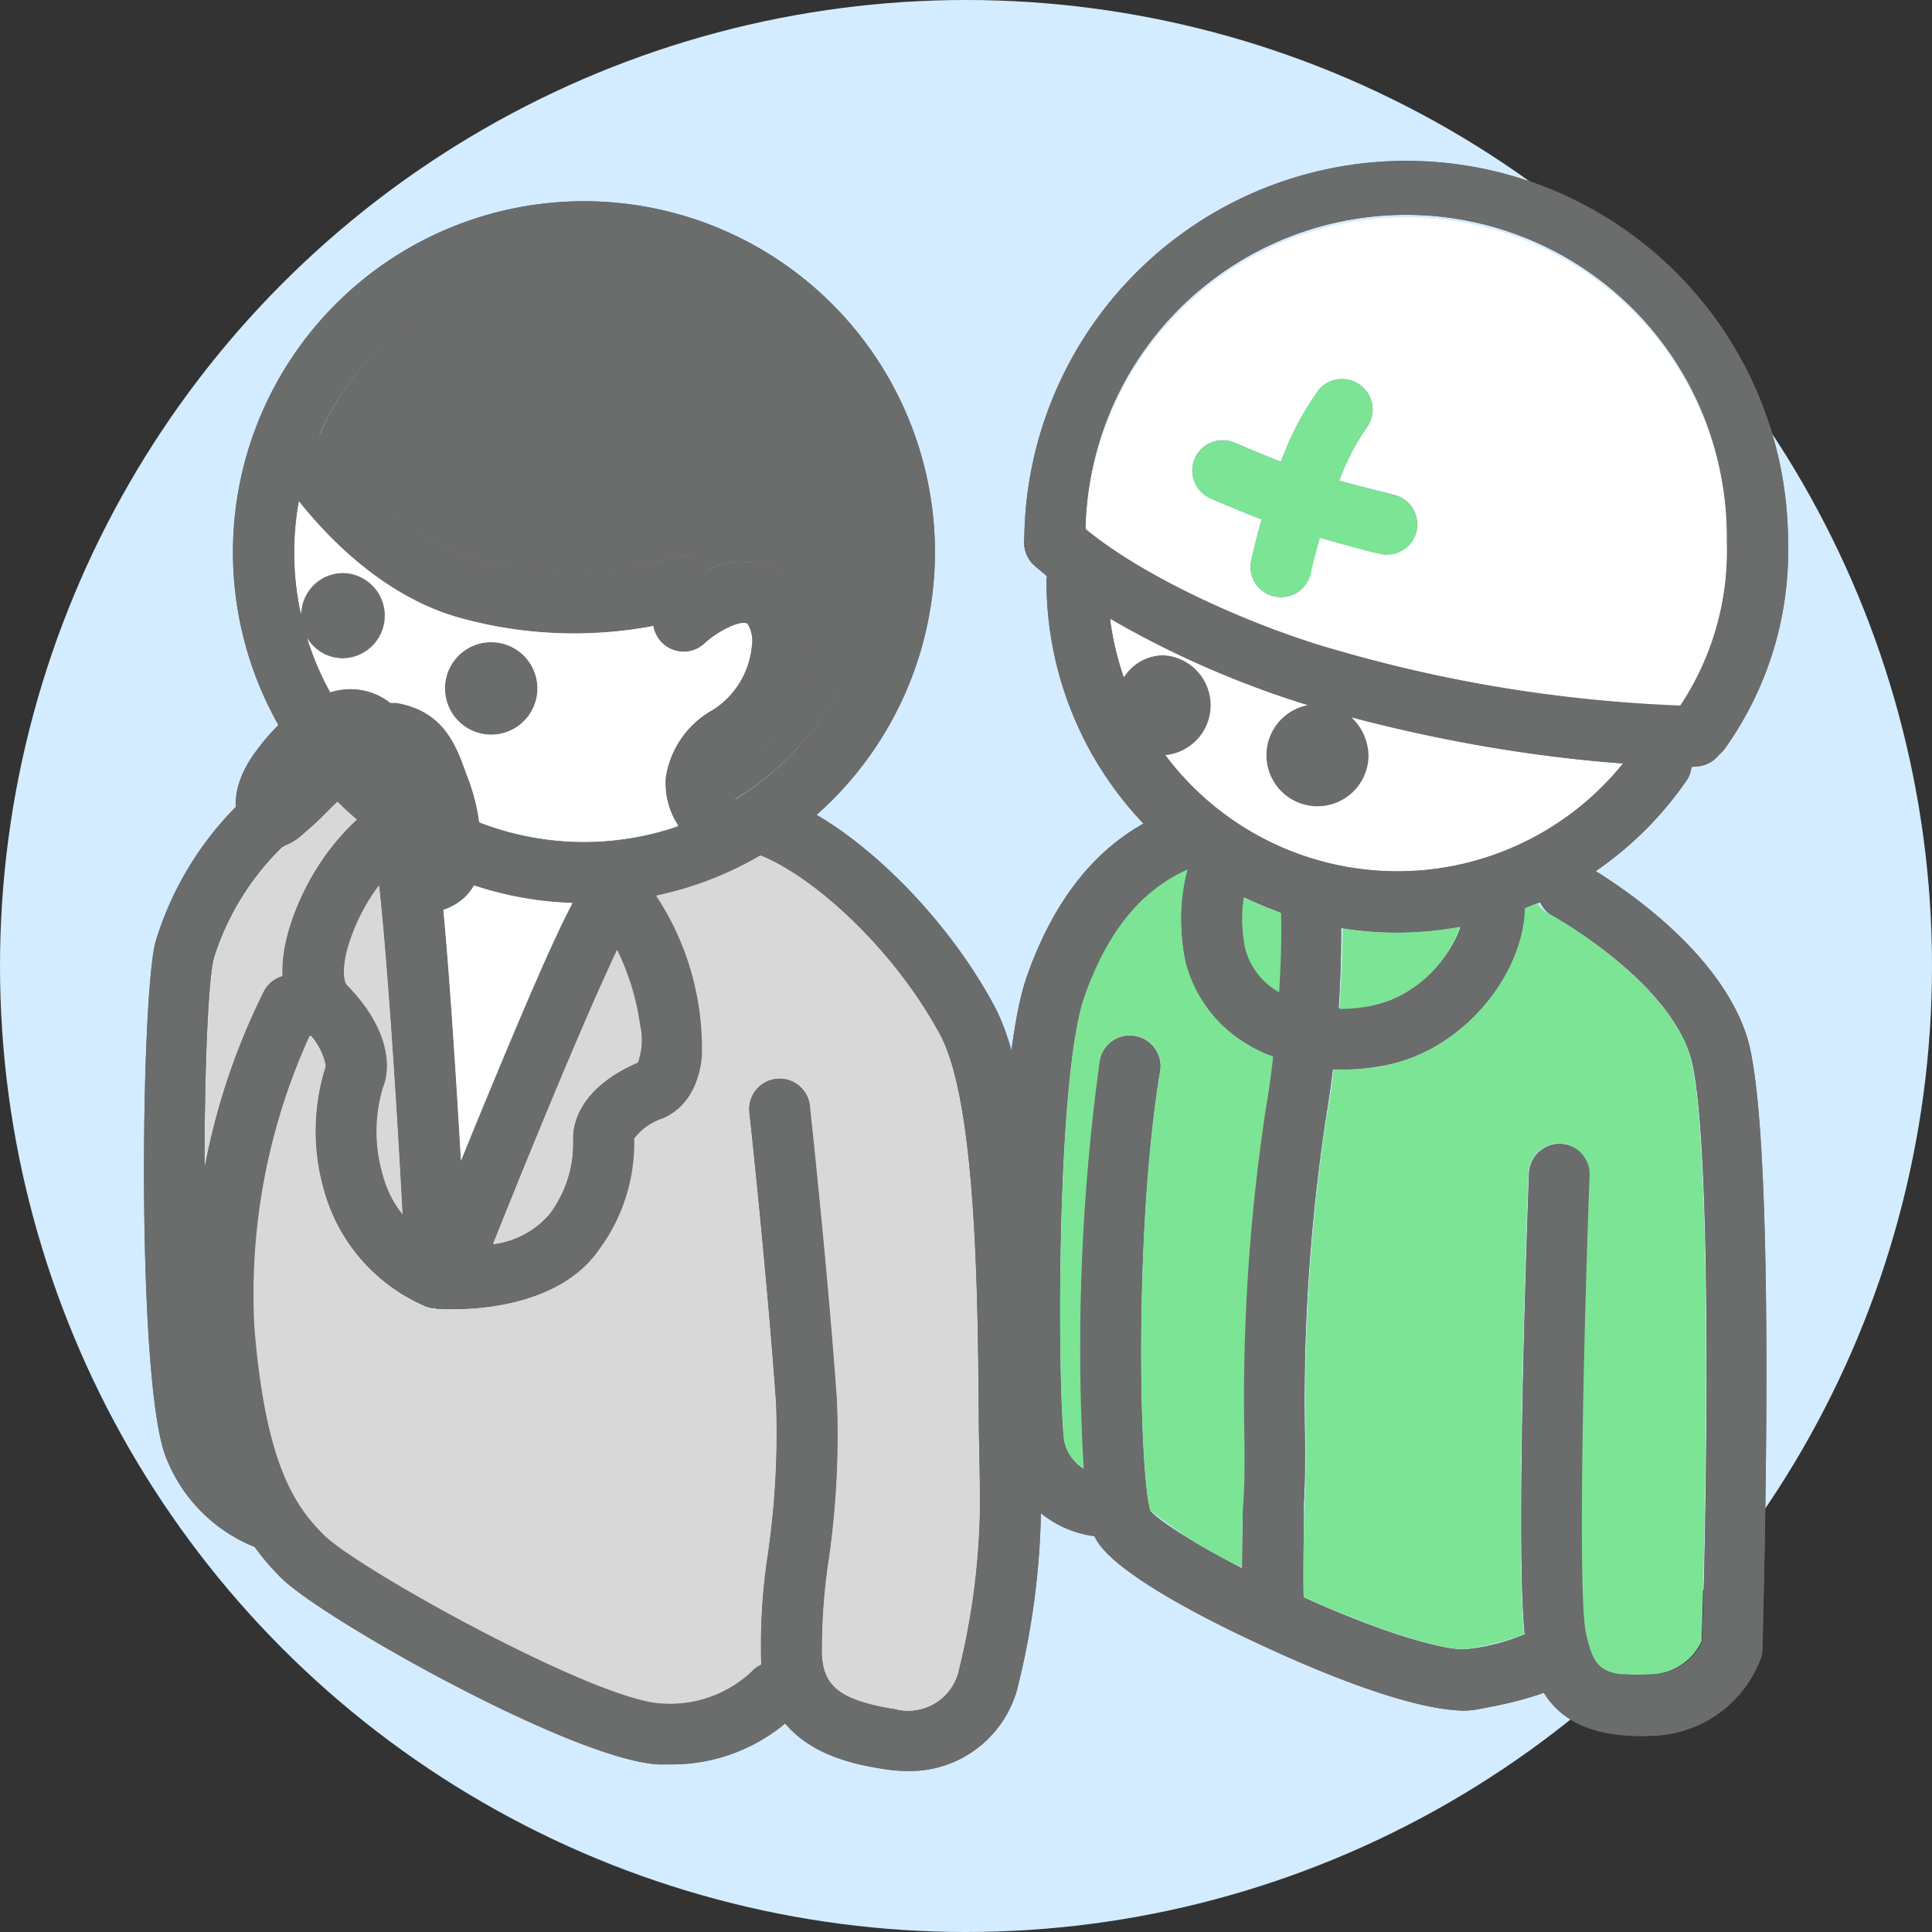 <svg xmlns="http://www.w3.org/2000/svg" viewBox="0 0 120 120"><rect x="0" y="0" width="120" height="120" fill="#333333" stroke="none"/><defs><style>.cls-1{fill:#d4ecff;}.cls-2,.cls-3{fill:#6b6c6c;}.cls-2{fill-rule:evenodd;}.cls-4{fill:#7ce495;}.cls-5{fill:#fff;}.cls-6{fill:#d8d8d8;}</style></defs><title>08</title><g id="レイヤー_2" data-name="レイヤー 2"><g id="メイン"><circle class="cls-1" cx="60" cy="60" r="60"/><path class="cls-2" d="M81.78,43.73A3.27,3.27,0,1,1,78.62,47a3.23,3.23,0,0,1,3.16-3.27Z"/><path class="cls-2" d="M30.48,39.89a2.87,2.87,0,1,1-2.84,2.87,2.86,2.86,0,0,1,2.84-2.87Z"/><path class="cls-2" d="M72.21,40.7a3.11,3.11,0,1,1-2.95,3.1,3,3,0,0,1,2.95-3.1Z"/><path class="cls-2" d="M21.25,35.59a2.65,2.65,0,1,1-2.56,2.65,2.61,2.61,0,0,1,2.56-2.65Z"/><path class="cls-3" d="M105.6,47.29a1.91,1.91,0,0,1-1.56-3,17.33,17.33,0,0,0,3.21-10.58,19.92,19.92,0,1,0-39.83,0,1.9,1.9,0,0,1-3.8,0,23.72,23.72,0,1,1,47.44,0,21.11,21.11,0,0,1-3.9,12.75A1.89,1.89,0,0,1,105.6,47.29Z"/><path class="cls-3" d="M105.19,47.63A90.57,90.57,0,0,1,81.91,44c-5.68-1.62-13.58-5.19-17.67-8.89a1.9,1.9,0,0,1,2.55-2.82c3.62,3.27,11,6.59,16.16,8.06a86.57,86.57,0,0,0,22.23,3.46h.1a1.89,1.89,0,0,1,1.9,1.89,1.91,1.91,0,0,1-1.9,1.91Z"/><path class="cls-3" d="M86.75,57.93A21.83,21.83,0,0,1,65,36.13a1.9,1.9,0,1,1,3.8,0,18,18,0,0,0,32.81,10.21,1.9,1.9,0,0,1,3.13,2.16A21.83,21.83,0,0,1,86.75,57.93Z"/><path class="cls-3" d="M36.27,56.1a21.8,21.8,0,1,1,21.8-21.8A21.82,21.82,0,0,1,36.27,56.1Zm0-39.79a18,18,0,1,0,18,18A18,18,0,0,0,36.27,16.31Z"/><path class="cls-3" d="M44.06,52.62a1.91,1.91,0,0,1-1.33-.55,4.94,4.94,0,0,1-1.38-3.79,5.8,5.8,0,0,1,2.94-4.2,5.27,5.27,0,0,0,2.4-3.95,2,2,0,0,0-.27-1.39c-.49-.25-1.94.55-2.66,1.23a1.91,1.91,0,0,1-3.18-1.09,26.53,26.53,0,0,1-12-.5c-6.59-1.82-10.8-8.33-11-8.6a1.9,1.9,0,1,1,3.2-2.05c0,.06,3.62,5.56,8.78,7a21.92,21.92,0,0,0,12.22-.07,1.89,1.89,0,0,1,2.23.72,4.91,4.91,0,0,1,4.22,0,4.7,4.7,0,0,1,2.28,4.12,9,9,0,0,1-4.11,7.75c-.74.48-1.21,1-1.25,1.39a1.17,1.17,0,0,0,.27.71,1.9,1.9,0,0,1-1.34,3.26Z"/><path class="cls-3" d="M27.11,81.27a1.94,1.94,0,0,1-.7-.14A11.09,11.09,0,0,1,20.14,74a13.26,13.26,0,0,1,.09-7.78,3.92,3.92,0,0,0-1.4-2.36c-.89-.9-1.78-2.63-1-5.71.86-3.39,3.63-7.59,6.37-8.42h0a1.92,1.92,0,0,1,1.7.28c.91.64,1.37,1,2.33,15.6.45,6.81.78,13.62.78,13.69a1.91,1.91,0,0,1-1.9,2ZM23.55,55a12,12,0,0,0-2,4.08c-.28,1.14-.19,1.89,0,2.1,3.15,3.21,2.49,5.71,2.32,6.18a1.16,1.16,0,0,1-.06.15,9.54,9.54,0,0,0,0,5.55A6.24,6.24,0,0,0,25,75.41C24.57,67.23,24,59.09,23.55,55Z"/><path class="cls-3" d="M28.2,81.32l-.57,0a1.88,1.88,0,0,1-1.5-.87A1.9,1.9,0,0,1,26,78.71c0-.06,2.34-5.94,4.78-11.8,5.25-12.64,5.78-12.8,6.85-13.12a2,2,0,0,1,1.7.27h0c2.45,1.72,4.7,7.8,4.3,11.61-.27,2.52-1.64,3.46-2.43,3.79a3.6,3.6,0,0,0-1.77,1.25,11.11,11.11,0,0,1-2.12,6.81C34.94,81,30,81.32,28.2,81.32ZM38.33,59c-1.68,3.52-4.78,10.93-7.71,18.28a5.47,5.47,0,0,0,3.5-1.86,7.24,7.24,0,0,0,1.47-4.5.61.61,0,0,1,0-.14c0-.49,0-3,4-4.78a4.22,4.22,0,0,0,.14-2.33A15.51,15.51,0,0,0,38.33,59Z"/><path class="cls-3" d="M27.13,56.56c-1.28,0-2.09-1.42-2.43-2l-.08-.13a11.32,11.32,0,0,1-2-5.78l0-.12v-.14a21.26,21.26,0,0,0-2.51,2.26l-.21.22c-.37.36-.76.68-1.1,1l-.26.22a2.64,2.64,0,0,1-2.1.57A2.07,2.07,0,0,1,15,51.5c-1-2,.34-4.06.77-4.66,2.66-3.72,5.93-5,8.33-3.3l.14.11.37,0c2.91.49,3.69,2.6,4.26,4.14.06.17.12.34.19.51a12.18,12.18,0,0,1,.77,3.38l0,.25c.1,1.07.31,3.31-1.8,4.36A2.11,2.11,0,0,1,27.13,56.56Zm-2.47-2.1,0,0ZM16.11,49.1h0ZM24.45,48Z"/><path class="cls-3" d="M68.49,95.46a6.57,6.57,0,0,1-6.17-5.53c-.46-3.78-.64-23.32,1.46-29.28,2.54-7.21,6.64-9.47,9.51-10.54a1.9,1.9,0,0,1,1.33,3.56c-2.33.87-5.26,2.6-7.26,8.25-1.8,5.13-1.67,24.27-1.27,27.55a2.72,2.72,0,0,0,2.53,2.18A1.9,1.9,0,1,1,69,95.44Z"/><path class="cls-3" d="M91,106.25c-3.28,0-9-2.38-12.26-3.89C75.13,100.72,69,97.63,68,95.46c-1.38-3.14-1.2-20.53.3-29.55a1.9,1.9,0,0,1,3.75.63c-1.63,9.81-1.3,25.11-.6,27.31.67.76,4.16,3,9.28,5.26,6,2.73,9.55,3.48,10.43,3.32a13,13,0,0,0,4-1.12.43.43,0,0,0-.17.14l2.67,2.7c-.77.77-2.78,1.47-5.8,2A5,5,0,0,1,91,106.25ZM71.5,93.94h0Z"/><path class="cls-3" d="M102,107.83c-5.26,0-6.57-2.7-7.19-5.63-.76-3.66.06-26.7.16-29.32a1.9,1.9,0,1,1,3.8.14c-.36,9.7-.74,26-.23,28.4s1.07,2.71,4,2.59a3.55,3.55,0,0,0,3.19-2.05c.4-12.69.51-32.62-.77-36.48-1.6-4.82-8.6-8.64-8.67-8.68A1.9,1.9,0,0,1,98,53.45c.34.19,8.38,4.57,10.47,10.83,1.92,5.78,1.06,34.85,1,38.14a1.7,1.7,0,0,1-.09.54,7.4,7.4,0,0,1-6.75,4.85Zm5.58-5.47h0Z"/><path class="cls-3" d="M41.56,109.59h-.67c-5.38-.3-20.94-9.11-23.4-11.56-2.74-2.72-4.72-6.37-5.43-15.3a42,42,0,0,1,4.33-21.18,1.9,1.9,0,1,1,3.35,1.81,38.62,38.62,0,0,0-3.9,19.07c.7,8.64,2.6,11.19,4.33,12.91,2.11,2.1,16.8,10.23,20.92,10.45a7.32,7.32,0,0,0,5.63-2,1.9,1.9,0,0,1,2.78,2.59A11,11,0,0,1,41.56,109.59Z"/><path class="cls-3" d="M16.62,96.26a1.86,1.86,0,0,1-.52-.07,9.81,9.81,0,0,1-5.76-5.6c-1.88-4.41-1.6-28.67-.68-32.09A20.26,20.26,0,0,1,15,49.77a1.9,1.9,0,1,1,2.55,2.82,16.54,16.54,0,0,0-4.26,6.9c-.79,2.93-.92,26.28.51,29.61a6,6,0,0,0,3.3,3.43,1.9,1.9,0,0,1-.52,3.73Z"/><path class="cls-3" d="M56.34,110a9.38,9.38,0,0,1-1.38-.11c-2.16-.35-7.23-1.17-7.69-6.74a37.45,37.45,0,0,1,.42-6.61,52.3,52.3,0,0,0,.51-9.38c-.58-8.16-1.65-18-1.66-18.06a1.9,1.9,0,1,1,3.78-.42c0,.1,1.09,10,1.67,18.21A53.84,53.84,0,0,1,51.46,97a36.76,36.76,0,0,0-.4,5.86c.14,1.72.88,2.71,4.51,3.29a3.22,3.22,0,0,0,4-2.49,44.71,44.71,0,0,0,1.29-10.93c0-1.33-.06-3-.07-4.95-.06-7.23-.15-19.33-2.4-23.51C55.33,58.61,50,54,46.8,53A1.9,1.9,0,1,1,48,49.36c4.62,1.48,10.53,7.11,13.74,13.09,2.7,5,2.79,16.73,2.85,25.28,0,1.92,0,3.57.07,4.86a48.27,48.27,0,0,1-1.4,12A6.91,6.91,0,0,1,56.34,110Z"/><path class="cls-3" d="M83.45,66.43c-4.84,0-8.88-2.63-9.81-6.66-.29-1.24-.73-5.23.9-7.27a1.9,1.9,0,1,1,3,2.38,7.42,7.42,0,0,0-.17,4c.61,2.65,3.92,4.2,7.69,3.6,3.6-.58,6.16-4.41,5.86-6.52a1.9,1.9,0,1,1,3.76-.53c.59,4.14-3.3,9.88-9,10.8A13.61,13.61,0,0,1,83.45,66.43Z"/><path class="cls-3" d="M79.09,101.69a1.91,1.91,0,0,1-1.9-1.8c-.09-1.82,0-4.25,0-6.6,0-1.33.07-2.6.07-3.6a120.09,120.09,0,0,1,1.34-20.9,66.86,66.86,0,0,0,.87-13,1.9,1.9,0,1,1,3.79-.29,70.36,70.36,0,0,1-.92,14,117.57,117.57,0,0,0-1.28,20.24c0,1.06,0,2.35-.08,3.71C81,95.57,80.9,98,81,99.69a1.9,1.9,0,0,1-1.8,2Z"/><path class="cls-3" d="M86.16,34.46a1.73,1.73,0,0,1-.45-.05c-.16,0-3.92-.95-5.68-1.52S75.32,31,75.19,31a1.9,1.9,0,1,1,1.51-3.49s3,1.3,4.52,1.79,5.34,1.44,5.38,1.45a1.9,1.9,0,0,1-.44,3.74Z"/><path class="cls-3" d="M79.57,37.08a1.89,1.89,0,0,1-1.86-2.31c.56-2.52,2.14-8,4.15-10.51a1.9,1.9,0,1,1,3,2.36c-1.24,1.56-2.74,5.87-3.42,9A1.9,1.9,0,0,1,79.57,37.08Z"/><path class="cls-2" d="M81.78,43.73A3.27,3.27,0,1,1,78.62,47a3.23,3.23,0,0,1,3.16-3.27Z"/><path class="cls-2" d="M30.48,39.89a2.87,2.87,0,1,1-2.84,2.87,2.86,2.86,0,0,1,2.84-2.87Z"/><path class="cls-2" d="M72.21,40.7a3.11,3.11,0,1,1-2.95,3.1,3,3,0,0,1,2.95-3.1Z"/><path class="cls-2" d="M21.25,35.59a2.65,2.65,0,1,1-2.56,2.65,2.61,2.61,0,0,1,2.56-2.65Z"/><path class="cls-3" d="M105.6,47.29a1.91,1.91,0,0,1-1.56-3,17.33,17.33,0,0,0,3.21-10.58,19.92,19.92,0,1,0-39.83,0,1.9,1.9,0,0,1-3.8,0,23.72,23.72,0,1,1,47.44,0,21.11,21.11,0,0,1-3.9,12.75A1.89,1.89,0,0,1,105.6,47.29Z"/><path class="cls-3" d="M105.19,47.63A90.57,90.57,0,0,1,81.91,44c-5.68-1.62-13.58-5.19-17.67-8.89a1.9,1.9,0,0,1,2.55-2.82c3.62,3.27,11,6.59,16.16,8.06a86.57,86.57,0,0,0,22.23,3.46h.1a1.89,1.89,0,0,1,1.9,1.89,1.91,1.91,0,0,1-1.9,1.91Z"/><path class="cls-3" d="M86.75,57.93A21.83,21.83,0,0,1,65,36.13a1.9,1.9,0,1,1,3.8,0,18,18,0,0,0,32.81,10.21,1.9,1.9,0,0,1,3.13,2.16A21.83,21.83,0,0,1,86.75,57.93Z"/><path class="cls-3" d="M36.27,56.1a21.8,21.8,0,1,1,21.8-21.8A21.82,21.82,0,0,1,36.27,56.1Zm0-39.79a18,18,0,1,0,18,18A18,18,0,0,0,36.27,16.31Z"/><path class="cls-3" d="M44.06,52.62a1.91,1.91,0,0,1-1.33-.55,4.94,4.94,0,0,1-1.38-3.79,5.8,5.8,0,0,1,2.94-4.2,5.27,5.27,0,0,0,2.4-3.95,2,2,0,0,0-.27-1.39c-.49-.25-1.94.55-2.66,1.23a1.91,1.91,0,0,1-3.18-1.09,26.53,26.53,0,0,1-12-.5c-6.59-1.82-10.8-8.33-11-8.6a1.9,1.9,0,1,1,3.2-2.05c0,.06,3.62,5.56,8.78,7a21.92,21.92,0,0,0,12.22-.07,1.89,1.89,0,0,1,2.23.72,4.91,4.91,0,0,1,4.22,0,4.7,4.7,0,0,1,2.28,4.12,9,9,0,0,1-4.11,7.75c-.74.48-1.21,1-1.25,1.39a1.17,1.17,0,0,0,.27.71,1.9,1.9,0,0,1-1.34,3.26Z"/><path class="cls-3" d="M27.11,81.27a1.94,1.94,0,0,1-.7-.14A11.09,11.09,0,0,1,20.14,74a13.26,13.26,0,0,1,.09-7.78,3.92,3.92,0,0,0-1.4-2.36c-.89-.9-1.78-2.63-1-5.71.86-3.39,3.63-7.59,6.37-8.42h0a1.92,1.92,0,0,1,1.7.28c.91.64,1.37,1,2.33,15.6.45,6.81.78,13.62.78,13.69a1.91,1.91,0,0,1-1.9,2ZM23.55,55a12,12,0,0,0-2,4.08c-.28,1.14-.19,1.89,0,2.1,3.15,3.21,2.49,5.71,2.32,6.18a1.16,1.16,0,0,1-.06.15,9.54,9.54,0,0,0,0,5.55A6.24,6.24,0,0,0,25,75.41C24.57,67.23,24,59.09,23.55,55Z"/><path class="cls-3" d="M28.2,81.32l-.57,0a1.88,1.88,0,0,1-1.5-.87A1.9,1.9,0,0,1,26,78.71c0-.06,2.34-5.94,4.78-11.8,5.25-12.64,5.78-12.8,6.85-13.12a2,2,0,0,1,1.7.27h0c2.45,1.72,4.7,7.8,4.3,11.61-.27,2.52-1.64,3.46-2.43,3.79a3.6,3.6,0,0,0-1.77,1.25,11.11,11.11,0,0,1-2.12,6.81C34.94,81,30,81.32,28.2,81.32ZM38.33,59c-1.68,3.52-4.78,10.93-7.71,18.28a5.47,5.47,0,0,0,3.5-1.86,7.24,7.24,0,0,0,1.47-4.5.61.61,0,0,1,0-.14c0-.49,0-3,4-4.78a4.22,4.22,0,0,0,.14-2.33A15.51,15.51,0,0,0,38.33,59Z"/><path class="cls-3" d="M27.13,56.56c-1.28,0-2.09-1.42-2.43-2l-.08-.13a11.32,11.32,0,0,1-2-5.78l0-.12v-.14a21.26,21.26,0,0,0-2.51,2.26l-.21.22c-.37.36-.76.68-1.1,1l-.26.22a2.64,2.64,0,0,1-2.1.57A2.07,2.07,0,0,1,15,51.5c-1-2,.34-4.06.77-4.66,2.66-3.72,5.93-5,8.33-3.3l.14.11.37,0c2.91.49,3.69,2.6,4.26,4.14.06.17.12.34.19.51a12.18,12.18,0,0,1,.77,3.38l0,.25c.1,1.07.31,3.31-1.8,4.36A2.11,2.11,0,0,1,27.13,56.56Zm-2.47-2.1,0,0ZM16.11,49.1h0ZM24.45,48Z"/><path class="cls-3" d="M68.49,95.46a6.57,6.57,0,0,1-6.17-5.53c-.46-3.78-.64-23.32,1.46-29.28,2.54-7.21,6.64-9.47,9.51-10.54a1.9,1.9,0,0,1,1.33,3.56c-2.33.87-5.26,2.6-7.26,8.25-1.8,5.13-1.67,24.27-1.27,27.55a2.72,2.72,0,0,0,2.53,2.18A1.9,1.9,0,1,1,69,95.44Z"/><path class="cls-3" d="M91,106.25c-3.28,0-9-2.38-12.26-3.89C75.13,100.72,69,97.63,68,95.46c-1.38-3.14-1.2-20.53.3-29.55a1.9,1.9,0,0,1,3.75.63c-1.63,9.81-1.3,25.11-.6,27.31.67.76,4.16,3,9.28,5.26,6,2.73,9.55,3.48,10.43,3.32a13,13,0,0,0,4-1.12.43.43,0,0,0-.17.14l2.67,2.7c-.77.77-2.78,1.47-5.8,2A5,5,0,0,1,91,106.25ZM71.5,93.94h0Z"/><path class="cls-3" d="M102,107.83c-5.26,0-6.57-2.7-7.19-5.63-.76-3.66.06-26.7.16-29.32a1.9,1.9,0,1,1,3.8.14c-.36,9.7-.74,26-.23,28.4s1.07,2.71,4,2.59a3.55,3.55,0,0,0,3.19-2.05c.4-12.69.51-32.62-.77-36.48-1.6-4.82-8.6-8.64-8.67-8.68A1.9,1.9,0,0,1,98,53.45c.34.19,8.38,4.57,10.47,10.83,1.92,5.78,1.06,34.85,1,38.14a1.7,1.7,0,0,1-.09.54,7.4,7.4,0,0,1-6.75,4.85Zm5.58-5.47h0Z"/><path class="cls-3" d="M41.56,109.59h-.67c-5.38-.3-20.94-9.11-23.4-11.56-2.74-2.72-4.72-6.37-5.43-15.3a42,42,0,0,1,4.33-21.18,1.9,1.9,0,1,1,3.35,1.81,38.62,38.62,0,0,0-3.9,19.07c.7,8.64,2.6,11.19,4.33,12.91,2.11,2.1,16.8,10.23,20.92,10.45a7.32,7.32,0,0,0,5.63-2,1.9,1.9,0,0,1,2.78,2.59A11,11,0,0,1,41.56,109.59Z"/><path class="cls-3" d="M16.62,96.26a1.86,1.86,0,0,1-.52-.07,9.81,9.81,0,0,1-5.76-5.6c-1.88-4.41-1.6-28.67-.68-32.09A20.26,20.26,0,0,1,15,49.77a1.9,1.9,0,1,1,2.55,2.82,16.54,16.54,0,0,0-4.26,6.9c-.79,2.93-.92,26.28.51,29.61a6,6,0,0,0,3.3,3.43,1.9,1.9,0,0,1-.52,3.73Z"/><path class="cls-3" d="M56.34,110a9.38,9.38,0,0,1-1.38-.11c-2.16-.35-7.23-1.17-7.69-6.74a37.45,37.45,0,0,1,.42-6.61,52.3,52.3,0,0,0,.51-9.38c-.58-8.16-1.65-18-1.66-18.06a1.9,1.9,0,1,1,3.78-.42c0,.1,1.09,10,1.67,18.21A53.84,53.84,0,0,1,51.46,97a36.76,36.76,0,0,0-.4,5.86c.14,1.72.88,2.71,4.51,3.29a3.22,3.22,0,0,0,4-2.49,44.71,44.71,0,0,0,1.29-10.93c0-1.33-.06-3-.07-4.95-.06-7.23-.15-19.33-2.4-23.51C55.33,58.61,50,54,46.8,53A1.9,1.9,0,1,1,48,49.36c4.62,1.48,10.53,7.11,13.74,13.09,2.7,5,2.79,16.73,2.85,25.28,0,1.92,0,3.57.07,4.86a48.27,48.27,0,0,1-1.4,12A6.91,6.91,0,0,1,56.34,110Z"/><path class="cls-3" d="M83.45,66.43c-4.84,0-8.88-2.63-9.81-6.66-.29-1.24-.73-5.23.9-7.27a1.9,1.9,0,1,1,3,2.38,7.42,7.42,0,0,0-.17,4c.61,2.65,3.92,4.2,7.69,3.6,3.6-.58,6.16-4.41,5.86-6.52a1.9,1.9,0,1,1,3.76-.53c.59,4.14-3.3,9.88-9,10.8A13.61,13.61,0,0,1,83.45,66.43Z"/><path class="cls-3" d="M79.09,101.69a1.91,1.91,0,0,1-1.9-1.8c-.09-1.82,0-4.25,0-6.6,0-1.33.07-2.6.07-3.6a120.09,120.09,0,0,1,1.34-20.9,66.86,66.86,0,0,0,.87-13,1.9,1.9,0,1,1,3.79-.29,70.36,70.36,0,0,1-.92,14,117.57,117.57,0,0,0-1.28,20.24c0,1.06,0,2.35-.08,3.71C81,95.57,80.9,98,81,99.69a1.9,1.9,0,0,1-1.8,2Z"/><path class="cls-4" d="M86.16,34.46a1.73,1.73,0,0,1-.45-.05c-.16,0-3.92-.95-5.68-1.52S75.32,31,75.19,31a1.9,1.9,0,1,1,1.51-3.49s3,1.3,4.52,1.79,5.34,1.44,5.38,1.45a1.9,1.9,0,0,1-.44,3.74Z"/><path class="cls-4" d="M79.57,37.08a1.89,1.89,0,0,1-1.86-2.31c.56-2.52,2.14-8,4.15-10.51a1.9,1.9,0,1,1,3,2.36c-1.24,1.56-2.74,5.87-3.42,9A1.9,1.9,0,0,1,79.57,37.08Z"/><path class="cls-4" d="M95.48,56.09l-.77.32c-.06,4-3.79,9-9.08,9.85a13.61,13.61,0,0,1-2.18.17l-.62,0c-.13,1.13-.28,2.17-.44,3a117.57,117.57,0,0,0-1.28,20.24c0,1.06,0,2.35-.07,3.71-.06,2-.12,4.17-.07,5.81,5.91,2.65,9.35,3.39,10.21,3.22a19.38,19.38,0,0,0,3.49-.89c-.58-5.18.17-26.17.26-28.66a1.9,1.9,0,1,1,3.8.14c-.36,9.7-.74,26-.23,28.4s1.07,2.71,4,2.6a3.57,3.57,0,0,0,3.19-2.06c.4-12.69.51-32.62-.77-36.48-1.6-4.82-8.6-8.64-8.67-8.68A1.92,1.92,0,0,1,95.48,56.09Z"/><path class="cls-5" d="M85,47a3.17,3.17,0,1,1-3.79-3.2,59.36,59.36,0,0,1-12.25-5.36,18.27,18.27,0,0,0,.85,3.63,2.91,2.91,0,0,1,2.45-1.37,3.11,3.11,0,0,1,.13,6.2,18,18,0,0,0,28.38.55,96.23,96.23,0,0,1-16.83-2.89A3.31,3.31,0,0,1,85,47Z"/><path class="cls-4" d="M90.67,57.57a22.24,22.24,0,0,1-3.92.36,21.77,21.77,0,0,1-3.36-.26c0,1.5-.08,3.23-.2,5A10.59,10.59,0,0,0,85,62.51,7.58,7.58,0,0,0,90.67,57.57Z"/><path class="cls-4" d="M73.64,59.77A12.43,12.43,0,0,1,73.76,54c-2.16,1-4.64,2.91-6.4,7.89s-1.67,24.27-1.27,27.55a2.49,2.49,0,0,0,1.22,1.76,130.49,130.49,0,0,1,1-25.32,1.9,1.9,0,0,1,3.75.63c-1.63,9.81-1.3,25.11-.6,27.31a26.76,26.76,0,0,0,5.68,3.53c0-1.3,0-2.71.09-4.09s.07-2.6.07-3.6a120.09,120.09,0,0,1,1.34-20.9c.16-.89.31-2,.44-3.14A8.46,8.46,0,0,1,73.64,59.77Z"/><path class="cls-4" d="M77.25,55.74a9.2,9.2,0,0,0,.09,3.17,4.34,4.34,0,0,0,2.11,2.72c.11-1.8.16-3.54.12-4.92A20.62,20.62,0,0,1,77.25,55.74Z"/><path class="cls-3" d="M20.76,27.73c0,.06,3.62,5.56,8.78,7a21.67,21.67,0,0,0,12.22-.06,1.89,1.89,0,0,1,1.74.21,1.83,1.83,0,0,1,.5.5,4.89,4.89,0,0,1,4.21,0,4.71,4.71,0,0,1,2.28,4.12,9,9,0,0,1-4.11,7.75c-.74.48-1.21,1-1.25,1.39a1.17,1.17,0,0,0,.27.71,1.76,1.76,0,0,1,.24.3A18,18,0,1,0,19.84,27,1.94,1.94,0,0,1,20.76,27.73Z"/><path class="cls-5" d="M21.25,35.59a2.65,2.65,0,0,1,0,5.3,2.52,2.52,0,0,1-2.15-1.22A17.75,17.75,0,0,0,20.52,43a4,4,0,0,1,3.58.55l.14.11.37,0c2.91.49,3.69,2.6,4.26,4.14.06.17.12.34.19.51a12.59,12.59,0,0,1,.7,2.73,17.84,17.84,0,0,0,12.37.24,4.72,4.72,0,0,1-.78-3,5.8,5.8,0,0,1,2.94-4.2,5.27,5.27,0,0,0,2.4-3.95,2,2,0,0,0-.27-1.39c-.49-.25-1.94.55-2.66,1.23a1.91,1.91,0,0,1-3.18-1.09,26.53,26.53,0,0,1-12-.5c-4.81-1.33-8.34-5.14-10-7.22a18.06,18.06,0,0,0-.28,3.14,17.84,17.84,0,0,0,.41,3.83A2.61,2.61,0,0,1,21.25,35.59Zm9.23,4.3a2.87,2.87,0,1,1-2.84,2.87A2.86,2.86,0,0,1,30.48,39.89Z"/><path class="cls-6" d="M39.62,66a4.22,4.22,0,0,0,.14-2.33A15.51,15.51,0,0,0,38.33,59c-1.68,3.53-4.78,10.93-7.71,18.28a5.49,5.49,0,0,0,3.5-1.86,7.24,7.24,0,0,0,1.47-4.5.61.61,0,0,1,0-.14C35.55,70.28,35.6,67.72,39.62,66Z"/><path class="cls-5" d="M29.46,55a3.21,3.21,0,0,1-1.41,1.33,2.41,2.41,0,0,1-.51.18c.2,2.16.43,5.09.69,9.08.15,2.24.28,4.47.4,6.47.65-1.61,1.37-3.38,2.11-5.15,2.45-5.91,3.88-9.09,4.8-10.83A21.49,21.49,0,0,1,29.46,55Z"/><path class="cls-6" d="M17.54,60.62a8.74,8.74,0,0,1,.29-2.49,15.4,15.4,0,0,1,4.34-7.23c-.42-.35-.82-.72-1.21-1.11l-.85.84-.21.21c-.37.37-.76.69-1.11,1l-.25.21a3.41,3.41,0,0,1-.87.48l-.08.08a16.54,16.54,0,0,0-4.26,6.9c-.35,1.32-.58,6.79-.58,12.71a41.8,41.8,0,0,1,3.64-10.66A1.9,1.9,0,0,1,17.54,60.62Z"/><path class="cls-6" d="M60.76,87.76c-.06-7.23-.15-19.32-2.4-23.51-2.9-5.4-7.91-9.85-11.13-11.12a21.49,21.49,0,0,1-6.48,2.5,17.2,17.2,0,0,1,2.84,10.05c-.27,2.52-1.64,3.46-2.43,3.79a3.6,3.6,0,0,0-1.77,1.25,11.11,11.11,0,0,1-2.12,6.81C34.94,81,30,81.32,28.2,81.32l-.57,0a1.26,1.26,0,0,1-.33,0l-.19,0a1.94,1.94,0,0,1-.7-.14A11.09,11.09,0,0,1,20.14,74a13.26,13.26,0,0,1,.09-7.78,3.33,3.33,0,0,0-1-1.88,38.68,38.68,0,0,0-3.43,18.1c.7,8.64,2.6,11.19,4.33,12.91,2.11,2.1,16.8,10.23,20.92,10.45a7.34,7.34,0,0,0,5.63-2,2,2,0,0,1,.58-.42l0-.23a37.45,37.45,0,0,1,.42-6.61,52.3,52.3,0,0,0,.51-9.38c-.58-8.16-1.65-18-1.66-18.06a1.9,1.9,0,1,1,3.78-.42c0,.1,1.09,10,1.67,18.21A53.84,53.84,0,0,1,51.46,97a36.76,36.76,0,0,0-.4,5.86c.14,1.72.88,2.71,4.51,3.29a3.23,3.23,0,0,0,4-2.49,44.71,44.71,0,0,0,1.29-10.93C60.79,91.38,60.77,89.7,60.76,87.76Z"/><path class="cls-5" d="M104.36,43.82a17.31,17.31,0,0,0,2.89-10.1,19.91,19.91,0,0,0-39.81-.86C71.24,36,78.11,39,83,40.37A88.65,88.65,0,0,0,104.36,43.82ZM81.42,35.59a1.9,1.9,0,1,1-3.71-.82c.15-.66.37-1.53.64-2.5-1.5-.58-3.07-1.26-3.16-1.3a1.9,1.9,0,1,1,1.51-3.49s1.47.63,2.86,1.18a18.06,18.06,0,0,1,2.3-4.4,1.9,1.9,0,1,1,3,2.36,14.25,14.25,0,0,0-1.66,3.22c1.63.44,3.4.87,3.42.88a1.9,1.9,0,0,1-.44,3.74,1.73,1.73,0,0,1-.45-.05c-.11,0-2-.49-3.74-1C81.76,34.19,81.57,34.92,81.42,35.59Z"/><path class="cls-6" d="M23.8,67.51a9.49,9.49,0,0,0,0,5.54A6.39,6.39,0,0,0,25,75.41c-.44-8.18-1-16.32-1.46-20.42a12,12,0,0,0-2,4.08c-.28,1.14-.19,1.89,0,2.1,3.15,3.21,2.49,5.71,2.32,6.18Z"/></g></g></svg>
